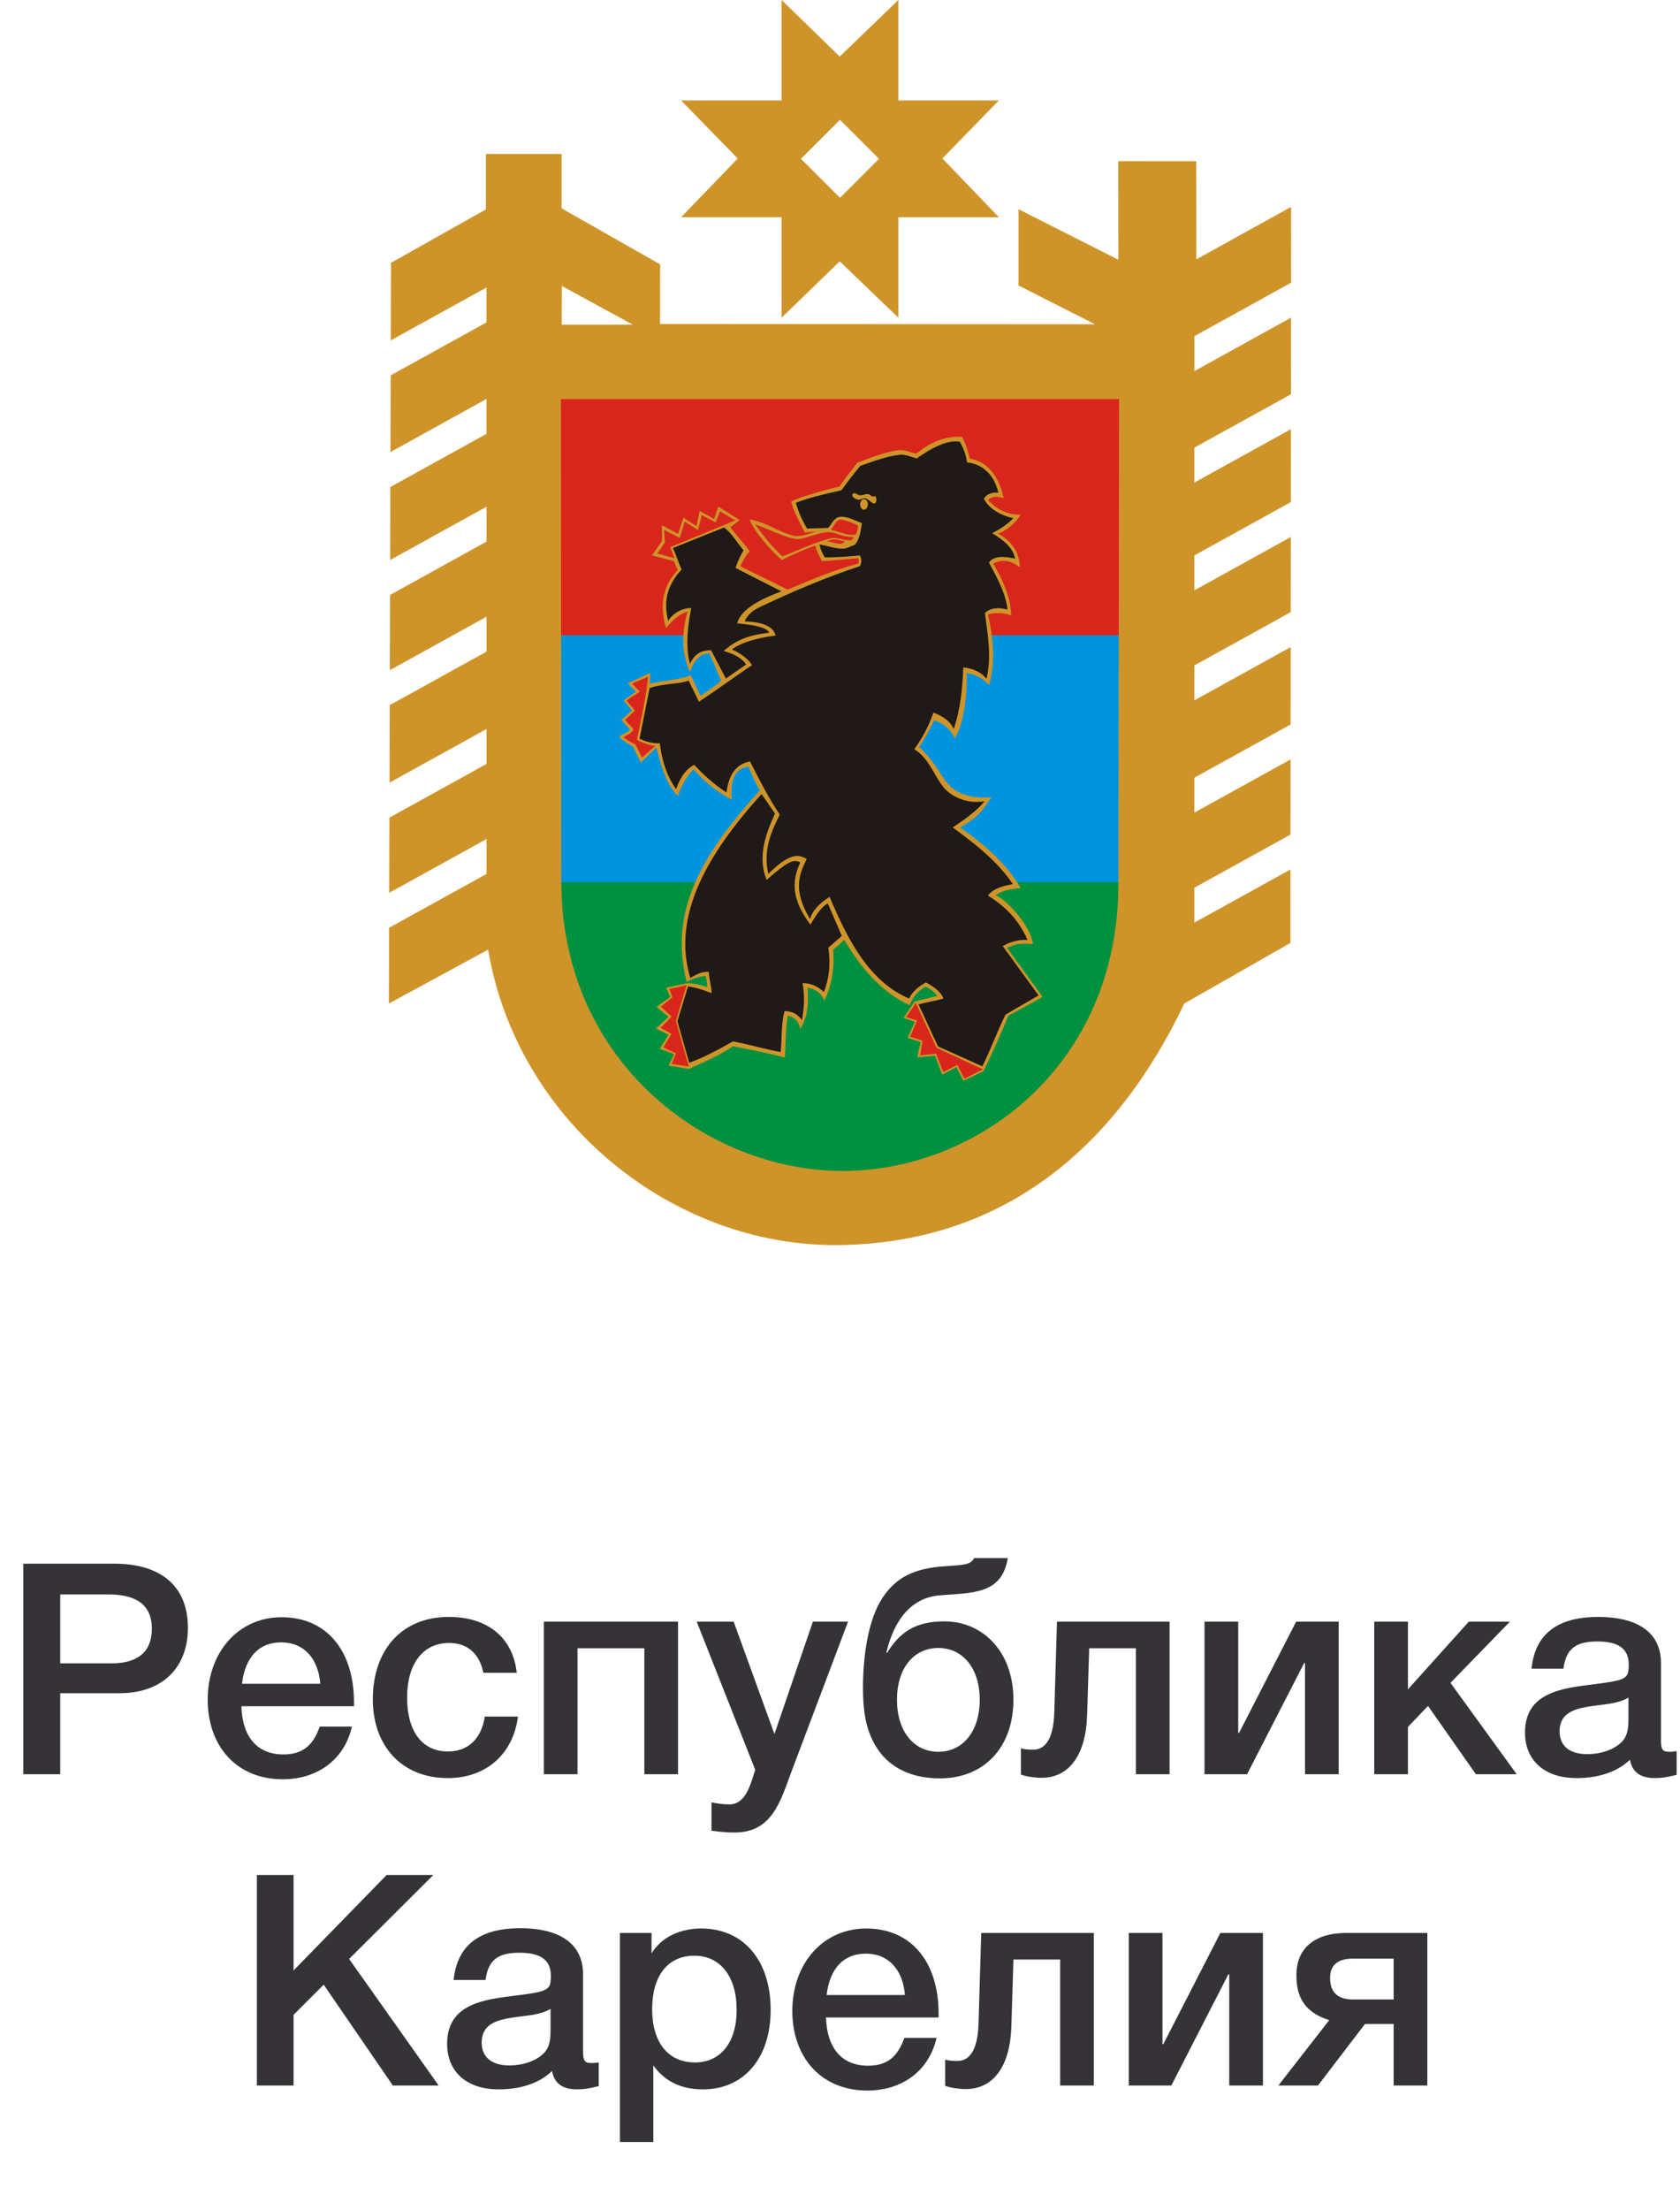 <svg width="108" height="142" viewBox="0 0 108 142" fill="none" xmlns="http://www.w3.org/2000/svg">
<path fill-rule="evenodd" clip-rule="evenodd" d="M31.235 9.897H36.106L36.102 13.387L42.438 16.987L42.431 20.818L70.398 20.836L65.475 18.345V13.442L71.896 16.69L71.886 10.354L76.903 10.357L76.911 16.663L83 13.294L82.997 18.165L76.785 21.598V23.842L82.995 20.411L82.99 25.332L76.783 28.761V31.005L82.986 27.577L82.983 32.26L76.783 35.686V37.929L82.981 34.505L82.975 39.332L76.783 42.754V44.998L82.974 41.577L82.968 46.55L76.782 49.968V52.212L82.967 48.795L82.961 53.622L76.782 57.037V59.28L82.96 55.867L82.956 60.584L76.135 64.479C71.715 73.76 64.481 79.881 53.901 79.999C43.322 80.116 33.256 72.141 31.379 61.016L25 64.479L25.014 59.613L31.277 56.151V53.908L25.02 57.366L25.034 52.534L31.277 49.085V46.841L25.041 50.285L25.055 45.307L31.277 41.869V39.625L25.06 43.06L25.075 38.228L31.277 34.8V32.557L25.08 35.981L25.092 31.293L31.276 27.876V25.632L25.1 29.046L25.114 24.119L31.276 20.715V18.471L25.121 21.87L25.135 16.887L31.235 13.456V9.897ZM50.248 0L53.981 3.634L57.752 0V6.455H64.211L60.581 10.181L64.211 13.956H57.752V20.411L53.983 16.793L50.246 20.411V13.954H43.788L47.425 10.185L43.788 6.455H50.246V0H50.248ZM51.491 10.204L53.999 7.698L56.508 10.204L53.999 12.711L51.491 10.204ZM36.118 18.373L36.108 20.861H40.676L36.118 18.373Z" fill="#CF9429"/>
<path fill-rule="evenodd" clip-rule="evenodd" d="M71.898 56.637V56.802C71.882 68.566 62.714 75.279 54.099 75.238C45.483 75.197 36.095 68.292 36.083 56.637H71.898Z" fill="#009140"/>
<path fill-rule="evenodd" clip-rule="evenodd" d="M71.919 40.818L71.898 56.683H36.081C36.081 56.665 36.081 56.646 36.081 56.628L36.07 40.818H71.919Z" fill="#0094DE"/>
<path fill-rule="evenodd" clip-rule="evenodd" d="M36.06 25.643H71.941L71.919 40.818H36.07L36.06 25.643Z" fill="#D9261C"/>
<path fill-rule="evenodd" clip-rule="evenodd" d="M50.858 32.226C51.004 32.855 51.452 33.609 51.724 34.203C52.221 34.187 51.98 34.171 52.476 34.155C51.802 34.329 51.613 34.478 51.084 34.439C50.056 34.208 49.357 33.586 48.209 33.376C48.333 34.007 49.7 35.54 50.268 35.981C51.322 35.449 52.147 35.138 52.408 35.056C52.554 35.593 52.701 35.734 52.829 36.054C53.404 36.036 54.287 35.934 55.199 35.867C55.199 35.979 55.199 36.091 55.199 36.203C53.676 36.605 52.152 37.241 50.629 37.885C49.612 37.364 48.614 36.903 47.597 36.383C47.708 36.142 47.935 35.666 48.202 35.426C47.786 34.85 47.368 34.45 46.952 33.874C47.153 33.721 47.352 33.57 47.553 33.417C47.096 33.129 46.639 32.841 46.182 32.553C46.09 32.818 45.997 33.083 45.903 33.348C45.596 33.175 45.288 33.001 44.979 32.829C44.911 33.156 44.844 33.483 44.776 33.81C44.497 33.627 44.218 33.446 43.939 33.262C43.823 33.609 43.708 33.954 43.592 34.301C43.245 34.118 42.899 33.936 42.554 33.753C42.554 34.089 42.554 34.427 42.554 34.763C42.342 35.071 42.131 35.378 41.919 35.686C42.39 35.81 42.861 35.936 43.334 36.061C43.411 36.253 43.489 36.445 43.565 36.637C42.68 37.572 42.346 38.77 42.815 40.358C43.233 39.847 43.683 39.449 44.2 39.291C43.706 41.09 43.944 42.239 44.356 43.182C44.582 42.553 44.924 41.998 45.601 41.974C45.853 42.562 46.106 43.151 46.358 43.739C45.949 44.098 45.485 44.404 45.023 44.711C44.819 44.267 44.614 43.822 44.41 43.378C43.965 43.616 42.655 43.739 41.777 43.919C41.789 43.691 41.8 43.462 41.812 43.234C41.343 43.438 40.835 43.694 40.367 43.899C40.524 44.103 40.719 44.255 40.876 44.459C40.611 44.615 40.346 44.838 40.083 44.992C40.262 45.232 40.444 45.408 40.623 45.648C40.394 45.853 40.166 46.057 39.937 46.262C40.093 46.466 40.34 46.67 40.497 46.875C40.353 47.115 39.951 47.129 39.807 47.369C40.083 47.627 40.422 47.805 40.689 47.979C40.865 48.274 40.998 48.651 41.199 49.001C41.525 48.678 41.869 48.352 42.193 48.029C42.634 49.839 43.094 50.704 43.59 51.14C43.839 50.381 44.184 49.833 44.593 49.433C45.233 50.176 46.015 50.847 47.053 51.391C46.916 50.178 47.231 49.355 48.117 49.261C48.339 49.762 48.534 50.274 48.852 50.775C45.581 54.425 42.877 58.178 44.145 63.083C44.55 62.871 44.957 62.745 45.363 62.704C45.42 62.905 45.457 63.149 45.471 63.435C45.057 63.277 44.641 63.195 44.227 63.165C43.757 63.264 43.288 63.364 42.819 63.462C42.909 63.661 42.998 63.858 43.089 64.057C42.792 64.274 42.493 64.489 42.197 64.706C42.458 64.914 42.719 65.12 42.98 65.328C42.71 65.581 42.44 65.833 42.168 66.086C42.438 66.221 42.709 66.356 42.98 66.491C42.79 66.788 42.602 67.087 42.412 67.383C42.719 67.501 43.025 67.618 43.333 67.736C43.215 67.979 43.098 68.223 42.98 68.466C43.413 68.539 43.846 68.61 44.28 68.683C45.228 68.248 46.175 67.864 47.121 67.224C48.182 67.437 49.292 67.641 50.449 67.951C50.509 67.517 50.484 65.737 50.666 65.25C51.087 65.387 51.388 65.632 51.423 66.116C51.937 65.398 51.974 64.456 51.91 63.465C52.394 63.545 52.788 63.769 52.993 64.303C53.444 63.355 53.663 62.294 53.556 61.032C53.798 60.831 54.053 60.612 54.266 60.383C55.373 62.231 56.694 63.762 58.481 64.594C58.657 64.111 58.952 63.688 59.514 63.396C59.901 63.595 60.147 63.796 60.246 63.995C59.736 64.118 59.306 64.226 58.796 64.347C58.584 64.658 58.293 65.09 58.081 65.4C58.325 65.51 58.57 65.549 58.813 65.661C58.657 66.015 58.499 66.333 58.342 66.687C58.623 66.775 58.904 66.863 59.183 66.951C59.11 67.28 59.039 67.608 58.966 67.936C59.327 67.895 59.742 67.874 60.102 67.835C60.278 68.244 60.401 68.633 60.577 69.042C60.881 68.882 61.187 68.722 61.491 68.562C61.619 68.85 61.802 69.156 61.93 69.446C62.378 69.245 62.773 69.028 63.222 68.827C63.784 67.684 64.319 66.487 64.833 65.248C65.562 64.873 66.291 64.47 67.02 64.047C66.259 62.998 65.498 61.949 64.737 60.9C65.306 60.66 65.441 60.594 66.401 60.658C66.328 59.712 64.961 57.972 64.006 57.517C64.582 57.135 64.95 57.168 65.605 57.051C64.833 55.661 63.349 54.271 61.709 53.167C62.936 52.511 63.308 51.876 63.729 51.22C62.815 51.3 62.12 51.165 61.539 50.85C60.57 50.327 60.575 49.446 59.091 47.977C59.491 47.408 59.786 46.841 60.053 46.272C60.636 46.471 61.11 46.852 61.384 47.449C61.93 46.518 62.186 44.809 62.143 43.246C62.639 43.31 63.153 43.566 63.585 44.014C64.001 42.598 63.861 40.989 63.512 39.476C63.976 39.348 64.538 39.355 65.002 39.549C64.998 38.902 64.814 37.842 63.848 36.21C64.36 35.954 64.913 35.938 65.555 36.45C65.539 35.506 65.075 34.784 64.161 34.288C64.835 34.027 65.276 33.581 65.628 33.063C64.922 33.088 64.218 32.871 63.512 32.126C63.848 31.837 64.186 31.91 64.522 32.005C64.214 30.624 63.541 29.687 62.335 29.46C62.246 28.996 62.07 28.532 61.855 28.066C60.726 27.993 59.772 28.45 58.899 29.147C58.515 29.074 58.133 28.871 57.745 28.93C56.844 29.069 56.012 29.39 55.125 29.723C54.701 30.283 54.245 30.811 53.971 31.261C52.986 31.479 51.267 31.991 50.858 32.226ZM53.411 34.05C53.88 34.118 54.632 34.498 55.027 34.329C55.11 34.134 55.171 33.931 55.151 33.762C54.879 33.602 54.154 33.35 53.967 33.396C53.706 33.462 53.592 33.851 53.411 34.05ZM53.158 34.77C53.306 34.731 53.508 34.651 53.66 34.654C53.85 34.66 54.101 34.758 54.333 34.79C54.25 34.841 54.152 34.944 54.054 34.944C53.761 34.939 53.446 34.829 53.158 34.77Z" fill="#CF9429"/>
<path fill-rule="evenodd" clip-rule="evenodd" d="M48.959 51.017C49.247 51.437 49.537 51.858 49.825 52.279C49.135 53.735 48.721 55.172 49.285 56.532C50.595 55.391 51.004 55.163 51.448 55.414C50.693 56.999 51.215 58.214 52.097 59.414C52.542 58.644 52.867 58.237 53.215 58.045C53.516 58.742 53.816 59.438 54.117 60.135C53.829 60.388 53.539 60.64 53.251 60.893C53.411 61.995 53.285 62.926 52.963 63.741C52.554 63.357 52.097 63.165 51.592 63.165C51.761 64.079 51.678 64.823 51.557 65.543C51.183 65.049 50.812 64.978 50.438 64.967C50.211 65.773 50.27 66.722 50.186 67.599C49.164 67.407 48.142 67.106 47.119 66.914C46.074 67.497 45.16 67.99 44.305 68.283C44.053 67.394 43.8 66.505 43.548 65.616C43.775 64.871 44.005 64.126 44.232 63.382C44.641 63.43 45.146 63.574 45.747 63.814C45.747 63.382 45.567 62.877 45.567 62.445C45.146 62.407 44.725 62.624 44.376 62.841C43.18 58.843 45.443 54.918 48.959 51.017ZM43.26 35.213C44.373 34.773 45.425 34.333 46.54 33.894C47.022 34.217 47.379 34.87 47.798 35.357C47.555 35.771 47.398 36.141 47.283 36.491C48.266 36.992 49.249 37.493 50.232 37.995C48.179 38.758 47.578 39.421 47.386 40.055C48.65 40.158 49.338 40.358 49.448 40.653C48.493 40.777 47.539 40.926 46.52 41.828C47.226 42.02 47.708 42.309 47.964 42.694C47.53 42.996 47.098 43.298 46.664 43.6C46.348 42.996 46.031 42.391 45.715 41.787C44.966 41.757 44.605 42.132 44.353 42.653C44.152 41.879 44.086 40.886 44.435 39.067C44.015 39.056 43.349 39.27 42.95 39.892C42.702 38.837 42.742 37.758 43.816 36.594C43.61 36.133 43.466 35.673 43.26 35.213ZM51.16 32.311C51.838 32.027 52.755 31.799 54.088 31.502C54.453 31.008 54.886 30.427 55.304 29.933C56.067 29.668 56.933 29.326 57.834 29.221C58.204 29.179 58.575 29.367 58.936 29.46C60.118 28.597 61.1 28.254 61.704 28.386C61.928 28.782 62.102 29.212 62.168 29.714C62.952 29.764 63.895 30.347 64.179 31.661C63.889 31.611 63.407 31.712 63.251 32.055C63.55 32.614 64.166 33.07 65.137 33.298C64.819 33.645 64.252 34.029 63.777 34.26C64.531 34.715 65.107 35.175 65.262 35.894C64.437 35.709 63.843 35.741 63.575 36.153C64.11 37.131 64.678 38.19 64.767 39.168C64.15 38.996 63.665 39.069 63.315 39.385C63.498 40.797 63.763 42.208 63.413 43.621C63.062 43.157 62.535 42.958 61.928 42.88C61.868 44.199 61.758 45.518 61.31 46.837C61.118 46.391 60.684 46.041 60.01 45.787C59.694 46.667 59.281 47.449 58.773 48.137C59.694 48.711 59.998 49.723 60.6 50.516C61.075 51.14 62.111 51.689 63.29 51.481C62.814 52.091 62.012 52.654 61.247 53.168C62.657 54.198 64.133 55.341 65.109 56.804C64.494 56.932 63.905 57.049 63.507 57.54C64.494 58.166 65.413 58.951 66.062 60.397C65.528 60.359 64.993 60.489 64.46 60.786C65.224 61.824 65.999 62.918 66.764 63.956C66.056 64.388 65.34 64.768 64.634 65.2C64.101 66.283 63.687 67.437 63.151 68.518C62.241 68.114 61.212 67.638 60.303 67.234C59.884 66.368 59.466 65.407 59.048 64.541C59.582 64.382 60.117 64.32 60.65 64.16C60.527 63.778 60.095 63.44 59.525 63.122C59.013 63.408 58.632 63.746 58.442 64.16C55.893 63.069 54.527 60.455 53.331 57.625C52.583 58.102 52.202 58.576 52.076 59.053C50.945 57.181 51.377 56.176 51.859 55.2C51.37 54.882 50.771 54.777 49.39 56.153C49.046 54.59 49.573 53.46 50.126 52.345C49.379 51.206 48.789 50.066 48.22 48.926C47.406 49.069 46.86 49.663 46.703 50.918C45.903 50.406 45.24 49.792 44.625 49.143C44.195 49.36 43.793 49.792 43.455 50.701C42.831 49.792 42.54 48.795 42.415 47.758C41.937 47.776 41.507 47.654 41.116 47.456C41.333 46.373 41.55 45.293 41.765 44.21C42.602 43.908 43.685 43.965 44.277 43.733C44.465 44.166 44.739 44.656 44.925 45.09C46.072 44.347 47.148 43.533 48.348 42.738C48.122 42.377 47.642 41.977 47.048 41.735C47.635 41.271 48.7 40.987 49.864 40.834C49.695 40.224 48.974 39.958 47.871 39.925C48.029 39.55 48.369 39.236 48.737 39.06C50.862 38.041 53.096 37.097 55.278 36.377C55.4 36.146 55.4 35.915 55.278 35.685C54.497 35.773 53.751 35.81 53.025 35.815C52.858 35.556 52.737 35.245 52.68 34.985C53.171 35.058 53.697 35.262 54.193 35.254C54.467 35.248 54.712 35.081 54.972 34.994C55.29 34.551 55.34 34.08 55.406 33.609C54.958 33.451 54.474 33.159 54.001 33.206C53.633 33.241 53.445 33.687 53.247 33.918C52.814 33.947 52.319 33.934 51.886 33.965C51.582 33.47 51.331 32.9 51.16 32.311ZM54.906 31.691C54.837 31.694 54.757 31.776 54.787 31.84C54.869 32.009 55.009 32.069 55.18 32.103C55.304 32.128 55.495 31.989 55.619 32.014C55.841 32.059 56.049 32.363 56.199 32.352C56.339 32.342 56.378 32.057 56.291 31.911C56.252 31.844 56.151 31.922 56.076 31.897C55.983 31.867 55.916 31.755 55.797 31.746C55.631 31.733 55.493 31.828 55.297 31.826C55.169 31.826 55.032 31.684 54.906 31.691ZM55.542 32.073C55.679 32.073 55.791 32.224 55.791 32.411C55.791 32.597 55.679 32.749 55.542 32.749C55.404 32.749 55.294 32.597 55.294 32.411C55.294 32.224 55.406 32.073 55.542 32.073Z" fill="#1F1A17"/>
<path fill-rule="evenodd" clip-rule="evenodd" d="M48.538 33.685C49.447 34.007 50.618 34.61 51.247 34.637C51.729 34.656 52.643 34.169 53.315 34.198C53.831 34.219 54.127 34.525 54.908 34.507C54.851 34.589 54.792 34.635 54.736 34.717C54.28 34.747 53.781 34.519 53.539 34.566C52.577 34.743 51.372 35.344 50.296 35.746C49.617 35.118 49.068 34.429 48.538 33.685Z" fill="#D9261C"/>
<path fill-rule="evenodd" clip-rule="evenodd" d="M58.874 64.443L60.206 67.327L63.192 68.708L61.991 69.307L61.543 68.415L60.641 68.88L60.172 67.702L59.155 67.808L59.304 66.863L58.501 66.612L58.952 65.579L58.264 65.352L58.874 64.443ZM43.031 63.547L44.142 63.298L43.448 65.604L44.282 68.534L43.175 68.358L43.457 67.682L42.645 67.295L43.166 66.429L42.471 66.036L43.182 65.321L42.486 64.681L43.23 64.077L43.031 63.547ZM46.284 32.857L47.274 33.437L43.094 35.156L43.368 35.872L42.252 35.565L42.742 34.859L42.696 34.05L43.699 34.562L44.017 33.515L44.872 34.061L45.112 33.094L46.001 33.572L46.284 32.857ZM41.662 43.48C41.514 44.921 41.212 46.208 40.942 47.528C41.226 47.7 41.647 47.869 42.124 47.931C41.87 48.143 41.528 48.454 41.274 48.665C41.119 48.397 40.995 48.084 40.842 47.816C40.469 47.672 40.302 47.528 40.092 47.383C40.255 47.215 40.572 47.177 40.727 46.864C40.563 46.644 40.357 46.48 40.193 46.26C40.399 46.068 40.606 45.847 40.814 45.656C40.664 45.435 40.437 45.229 40.287 45.007C40.542 44.815 40.876 44.63 41.13 44.438C40.981 44.279 40.782 44.086 40.632 43.926C40.938 43.764 41.354 43.643 41.662 43.48Z" fill="#D9261C"/>
<path d="M1.497 100.472V114H3.872V108.794H7.691C10.427 108.794 12.08 107.16 12.08 104.595C12.08 101.764 10.161 100.472 7.368 100.472H1.497ZM3.872 102.448H6.969C8.47 102.448 9.762 102.904 9.762 104.652C9.762 106.248 8.717 106.875 7.178 106.875H3.872V102.448ZM22.625 110.941H20.553C20.116 112.195 19.413 112.727 18.216 112.727C16.544 112.727 15.575 111.606 15.518 109.63H22.758V109.402C22.758 106.02 20.971 103.911 18.102 103.911C15.348 103.911 13.352 106.134 13.352 109.212C13.352 112.138 15.158 114.323 18.178 114.323C20.383 114.323 22.131 113.088 22.625 110.941ZM20.591 108.186H15.556C15.765 106.457 16.659 105.526 18.084 105.526C19.509 105.526 20.459 106.533 20.591 108.186ZM33.296 110.295H31.168C30.94 111.739 30.085 112.537 28.793 112.537C27.14 112.537 26.171 111.245 26.171 109.079C26.171 106.894 27.197 105.564 28.869 105.564C30.047 105.564 30.826 106.248 31.073 107.483H33.22C32.973 105.222 31.358 103.892 28.85 103.892C25.867 103.892 23.967 105.963 23.967 109.193C23.967 112.157 25.81 114.247 28.793 114.247C31.244 114.247 32.992 112.708 33.296 110.295ZM37.128 114V105.906H41.422V114H43.588V104.196H34.962V114H37.128ZM54.517 104.196H52.256L49.786 111.416L47.164 104.196H44.789L48.551 113.715C48.266 114.57 47.981 115.938 46.879 115.938C46.613 115.938 46.328 115.919 45.739 115.805V117.629C46.48 117.724 46.784 117.743 47.24 117.743C49.653 117.743 50.185 115.691 50.888 113.81L54.517 104.196ZM65.148 109.212C65.148 106.134 63.191 104.177 60.703 104.177C58.803 104.177 57.815 104.918 57.035 106.191H56.978C57.453 104.177 58.517 102.657 60.417 102.505C62.584 102.334 64.407 102.429 64.787 100.111H62.621C62.394 100.586 61.843 100.548 60.645 100.643C58.783 100.776 57.587 101.346 56.712 102.695C55.763 104.158 55.477 106.571 55.477 108.452C55.477 109.687 55.611 110.713 55.971 111.549C56.731 113.373 58.328 114.266 60.417 114.266C63.267 114.266 65.148 112.271 65.148 109.212ZM62.983 109.212C62.983 111.245 61.9 112.556 60.322 112.556C58.745 112.556 57.663 111.245 57.663 109.212C57.663 107.179 58.745 105.887 60.322 105.887C61.9 105.887 62.983 107.198 62.983 109.212ZM75.187 114V104.196H67.948L67.777 109.991C67.72 111.967 67.055 112.423 66.409 112.423C66.2 112.423 65.782 112.404 65.63 112.328V114.019C65.915 114.133 66.485 114.228 66.96 114.228C68.727 114.228 69.81 112.765 69.886 110.2L70.019 105.906H73.021V114H75.187ZM80.169 114L83.837 106.856H83.894V114H86.059V104.196H83.323L79.656 111.34H79.6V104.196H77.433V114H80.169ZM97.502 114L93.246 108.129L97.065 104.196H94.424L90.51 108.547V104.196H88.344V114H90.51V110.96L91.802 109.611L94.88 114H97.502ZM98.454 107.217H100.506C100.677 105.944 101.285 105.469 102.691 105.469C104.059 105.469 104.705 105.944 104.705 106.951C104.705 107.312 104.667 107.54 104.572 107.654C104.363 107.939 103.926 108.034 102.425 108.224C100.468 108.471 98.036 108.718 98.036 111.321C98.036 113.126 99.309 114.247 101.342 114.247C102.634 114.247 103.888 113.924 104.781 113.069C104.933 113.924 105.541 114.247 106.377 114.247C106.795 114.247 107.099 114.209 107.783 114.038V112.518C107.517 112.556 107.441 112.556 107.289 112.556C106.89 112.556 106.776 112.404 106.776 111.834V106.856C106.776 104.747 105.066 103.892 102.748 103.892C100.354 103.892 98.701 104.804 98.454 107.217ZM104.686 109.079V110.238C104.686 110.827 104.705 111.473 104.249 111.929C103.755 112.423 102.919 112.708 102.026 112.708C100.905 112.708 100.259 112.176 100.259 111.245C100.259 109.953 101.399 109.763 102.406 109.611C103.185 109.497 103.983 109.478 104.686 109.079ZM27.858 120.472H24.856L18.871 126.609V120.472H16.515V134H18.871V129.459L20.809 127.521L25.255 134H28.2L22.443 125.868L27.858 120.472ZM29.161 127.217H31.213C31.384 125.944 31.992 125.469 33.398 125.469C34.766 125.469 35.412 125.944 35.412 126.951C35.412 127.312 35.374 127.54 35.279 127.654C35.07 127.939 34.633 128.034 33.132 128.224C31.175 128.471 28.743 128.718 28.743 131.321C28.743 133.126 30.016 134.247 32.049 134.247C33.341 134.247 34.595 133.924 35.488 133.069C35.64 133.924 36.248 134.247 37.084 134.247C37.502 134.247 37.806 134.209 38.49 134.038V132.518C38.224 132.556 38.148 132.556 37.996 132.556C37.597 132.556 37.483 132.404 37.483 131.834V126.856C37.483 124.747 35.773 123.892 33.455 123.892C31.061 123.892 29.408 124.804 29.161 127.217ZM35.393 129.079V130.238C35.393 130.827 35.412 131.473 34.956 131.929C34.462 132.423 33.626 132.708 32.733 132.708C31.612 132.708 30.966 132.176 30.966 131.245C30.966 129.953 32.106 129.763 33.113 129.611C33.892 129.497 34.69 129.478 35.393 129.079ZM41.885 124.196H39.852V137.629H41.999V132.708C42.778 133.791 43.861 134.247 45.191 134.247C47.832 134.247 49.542 132.233 49.542 129.136C49.542 125.963 47.794 123.911 45.077 123.911C43.804 123.911 42.569 124.405 41.885 125.507V124.196ZM44.64 125.659C46.312 125.659 47.357 127.008 47.357 129.136C47.357 131.226 46.331 132.518 44.678 132.518C42.949 132.518 41.923 131.226 41.923 129.098C41.923 126.951 42.93 125.659 44.64 125.659ZM60.207 130.941H58.136C57.699 132.195 56.996 132.727 55.799 132.727C54.127 132.727 53.158 131.606 53.101 129.63H60.34V129.402C60.34 126.02 58.554 123.911 55.685 123.911C52.93 123.911 50.935 126.134 50.935 129.212C50.935 132.138 52.74 134.323 55.761 134.323C57.965 134.323 59.713 133.088 60.207 130.941ZM58.174 128.186H53.139C53.348 126.457 54.241 125.526 55.666 125.526C57.091 125.526 58.041 126.533 58.174 128.186ZM70.317 134V124.196H63.078L62.907 129.991C62.85 131.967 62.185 132.423 61.539 132.423C61.33 132.423 60.912 132.404 60.76 132.328V134.019C61.045 134.133 61.615 134.228 62.09 134.228C63.857 134.228 64.94 132.765 65.016 130.2L65.149 125.906H68.151V134H70.317ZM75.299 134L78.966 126.856H79.023V134H81.189V124.196H78.453L74.786 131.34H74.729V124.196H72.563V134H75.299ZM91.757 134V124.196H86.57C84.48 124.196 83.34 125.203 83.34 126.913C83.34 128.148 83.72 129.25 85.449 129.801L82.181 134H84.727L87.748 130.048H89.591V134H91.757ZM89.591 128.471H86.95C86 128.471 85.506 127.996 85.506 127.103C85.506 126.267 85.981 125.849 86.969 125.849H89.591V128.471Z" fill="#353337"/>
</svg>
